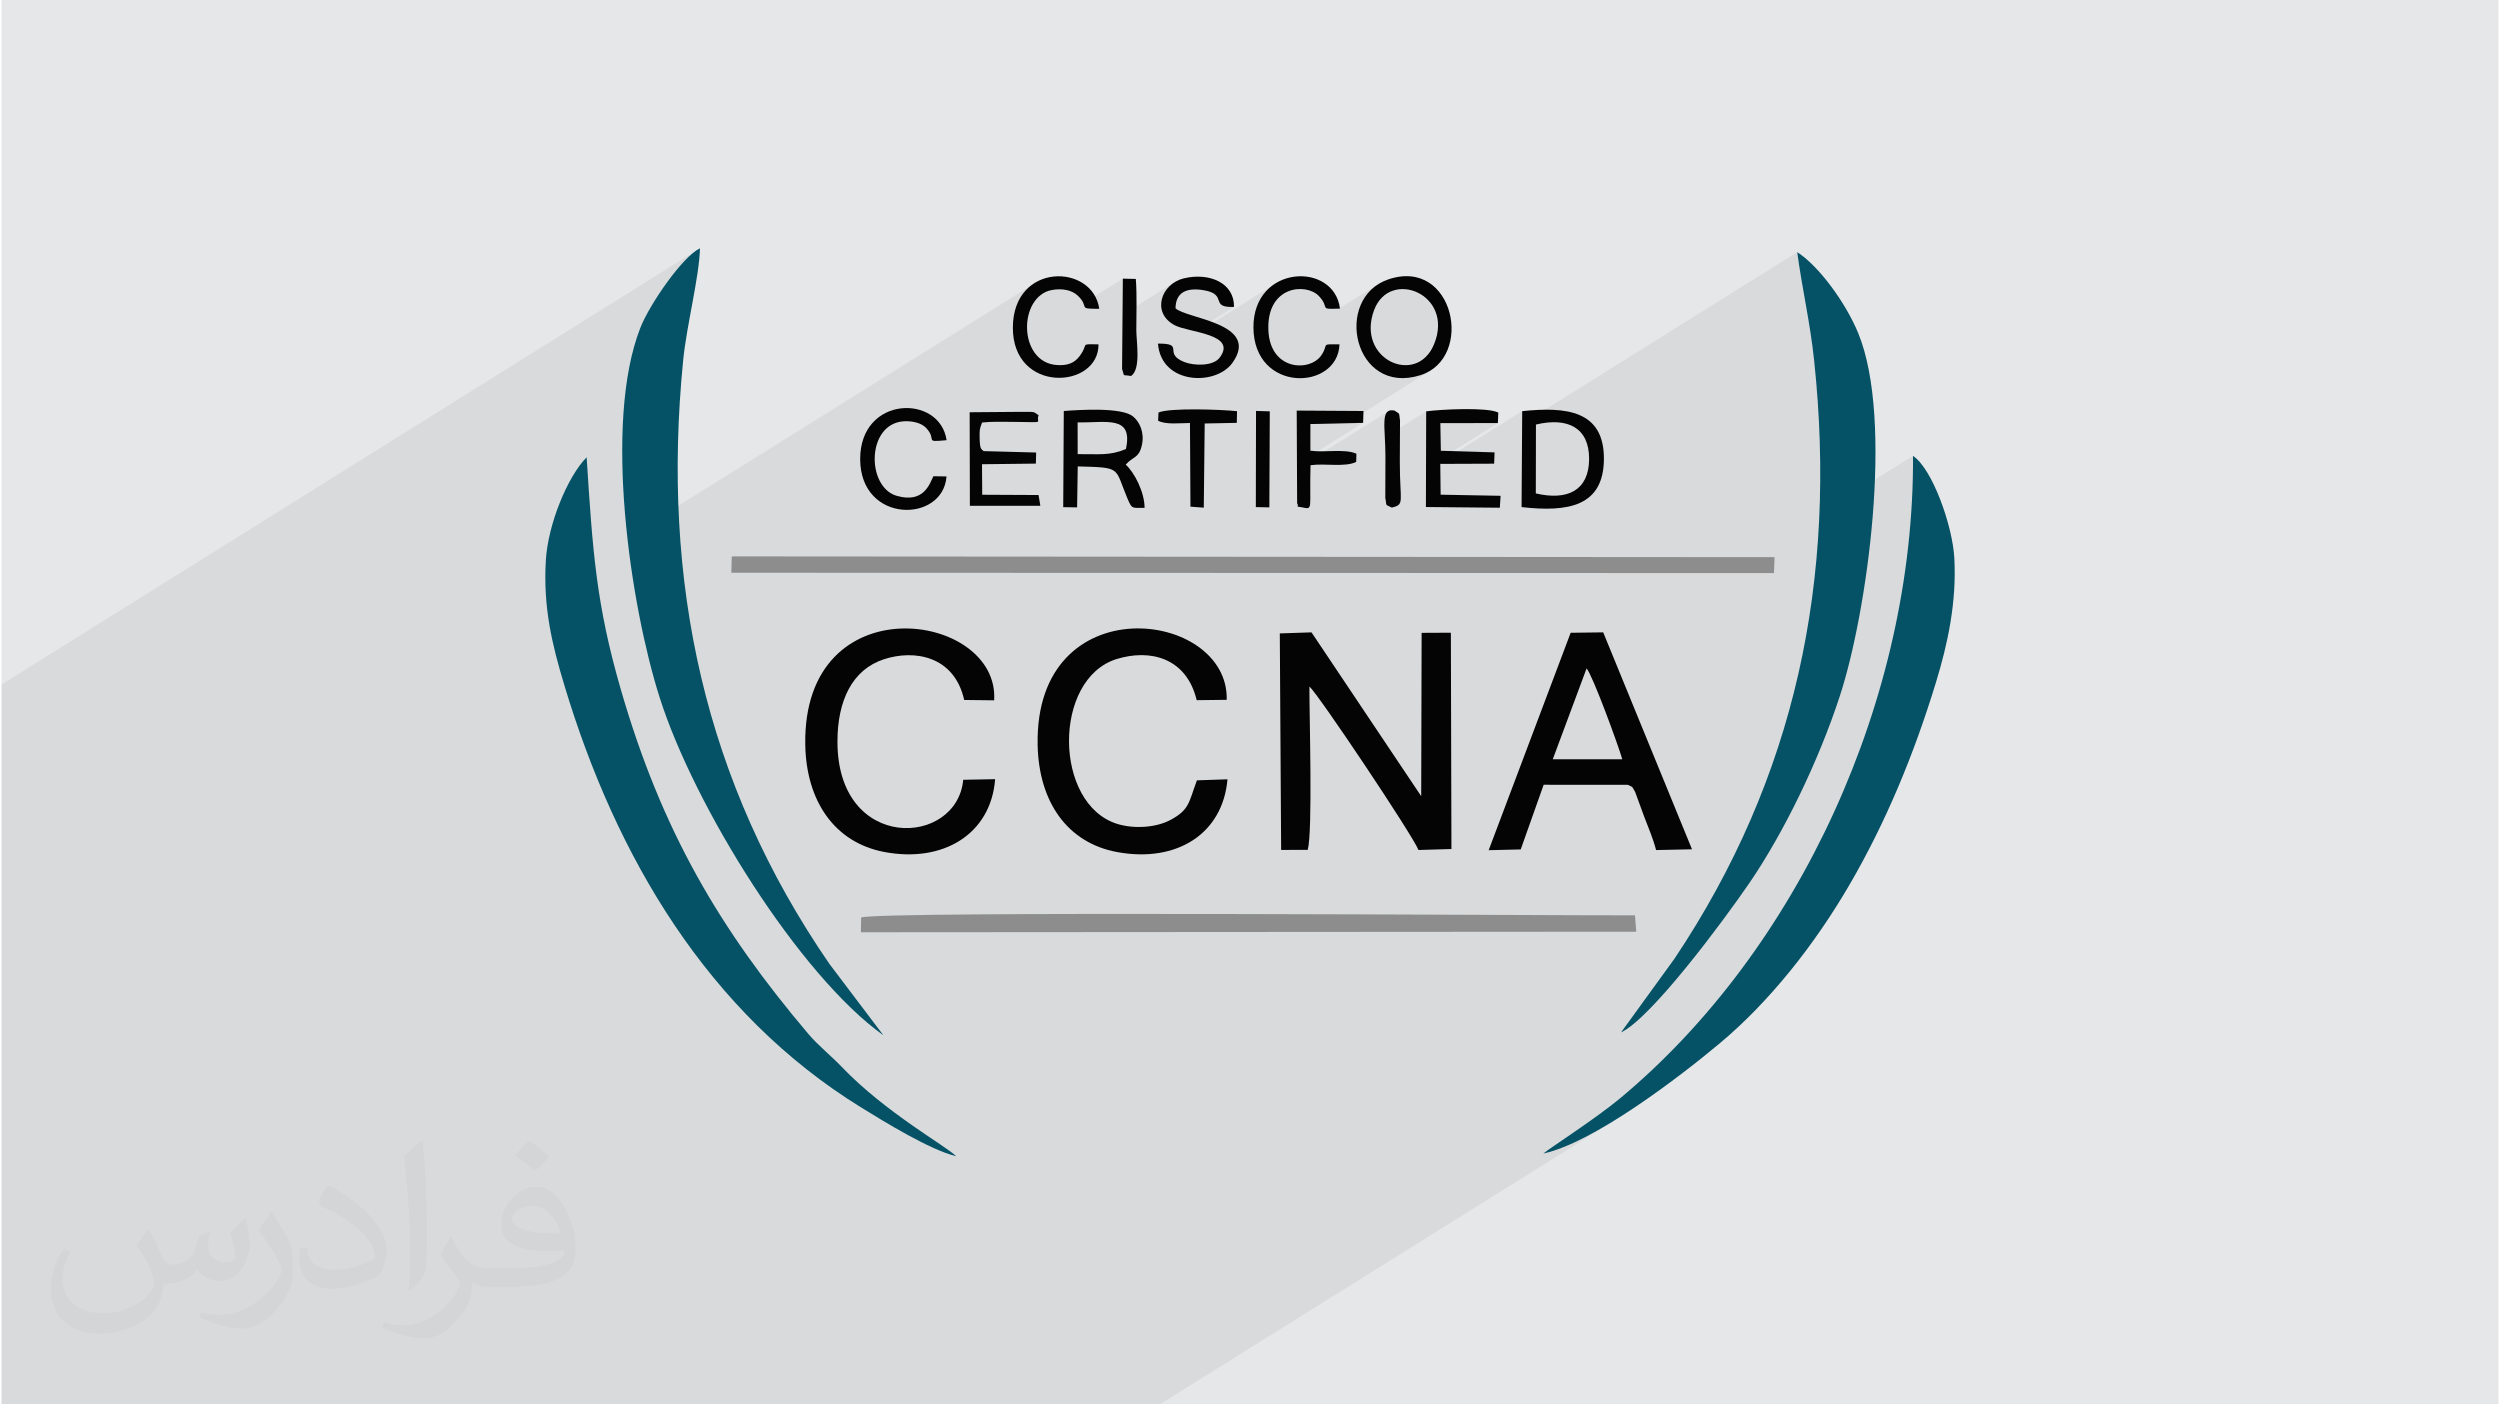 <?xml version="1.0" encoding="UTF-8"?>
<!DOCTYPE svg PUBLIC "-//W3C//DTD SVG 1.0//EN" "http://www.w3.org/TR/2001/REC-SVG-20010904/DTD/svg10.dtd">
<!-- Creator: CorelDRAW 2017 -->
<svg xmlns="http://www.w3.org/2000/svg" xml:space="preserve" width="356px" height="200px" version="1.0" shape-rendering="geometricPrecision" text-rendering="geometricPrecision" image-rendering="optimizeQuality" fill-rule="evenodd" clip-rule="evenodd"
viewBox="0 0 35600 20025"
 xmlns:xlink="http://www.w3.org/1999/xlink">
 <g id="Layer_x0020_1">
  <g id="_2197506357920">
   <path fill="#E6E7E8" d="M0 0l35600 0 0 20025 -35600 0 0 -20025z"/>
   <path fill="#373435" fill-opacity="0.031" d="M2102 17538c67,103 111,202 155,311 31,64 48,183 198,183 44,0 107,-14 163,-45 63,-33 111,-82 135,-159l61 -201 145 -72 10 10c-19,76 -24,148 -24,206 0,169 145,233 262,233 68,0 128,-33 128,-95 0,-81 -34,-216 -78,-338 68,-68 136,-136 214,-191l12 6c34,144 53,286 53,381 0,92 -41,195 -75,263 -70,132 -194,237 -344,237 -114,0 -240,-57 -327,-163l-5 0c-83,101 -209,194 -412,194l-63 0c-10,134 -39,229 -82,313 -122,237 -480,404 -817,404 -470,0 -705,-272 -705,-632 0,-223 72,-431 184,-577l92 37c-70,134 -116,261 -116,385 0,338 274,499 591,499 293,0 657,-188 722,-404 -24,-237 -114,-348 -250,-565 42,-72 95,-144 160,-220l13 0zm5414 -1273c99,62 196,136 290,221 -53,74 -118,142 -201,201 -94,-76 -189,-142 -286,-212 66,-74 131,-146 197,-210zm51 925c-160,0 -291,105 -291,183 0,167 320,219 702,217 -48,-196 -215,-400 -411,-400zm-359 894c208,0 390,-6 528,-41 155,-39 286,-118 286,-171 0,-15 0,-31 -5,-46 -87,9 -186,9 -274,9 -281,0 -496,-64 -581,-223 -22,-43 -36,-93 -36,-148 0,-153 65,-303 181,-406 97,-84 204,-138 313,-138 196,0 354,159 463,408 60,136 101,292 101,490 0,132 -36,243 -118,326 -153,148 -434,204 -865,204l-197 0 0 0 -51 0c-106,0 -184,-19 -244,-66l-10 0c2,24 5,49 5,72 0,97 -32,220 -97,319 -192,286 -400,410 -579,410 -182,0 -405,-70 -606,-161l36 -70c66,27 155,45 279,45 325,0 751,-313 804,-617 -12,-25 -33,-58 -65,-93 -94,-113 -155,-208 -211,-307 49,-95 92,-171 134,-239l16 -2c139,282 265,445 546,445l43 0 0 0 204 0zm-1406 299c24,-130 26,-276 26,-412l0 -202c0,-377 -48,-925 -87,-1281 68,-75 163,-161 238,-219l21 6c51,449 64,971 64,1450 0,126 -5,250 -17,340 -8,114 -73,200 -214,332l-31 -14zm-1447 -596c7,177 94,317 397,317 189,0 349,-49 526,-133 31,-15 48,-33 48,-50 0,-111 -84,-257 -228,-391 -138,-126 -322,-237 -494,-311 -58,-25 -77,-52 -77,-76 0,-52 68,-159 123,-235l20 -2c196,103 416,255 579,426 148,157 240,315 240,488 0,128 -39,250 -102,361 -216,109 -446,191 -674,191 -276,0 -465,-129 -465,-434 0,-33 0,-85 12,-151l95 0zm-500 -502l172 278c63,103 121,214 121,391l0 227c0,183 -117,379 -306,572 -147,132 -278,188 -399,188 -180,0 -386,-56 -623,-159l26 -70c76,21 163,37 270,37 341,-2 690,-251 850,-556 19,-35 27,-68 27,-91 0,-35 -20,-74 -34,-109 -87,-165 -184,-315 -291,-453 56,-88 111,-173 172,-257l15 2z"/>
   <path fill="#373435" fill-opacity="0.078" d="M0 17661l0 40 0 70 0 4 0 36 0 133 0 40 0 24 0 146 0 61 0 74 0 110 0 125 0 27 0 1 0 97 0 62 0 101 0 0 0 12 0 7 0 15 0 31 0 419 0 31 0 30 0 47 0 17 0 5 0 160 0 31 0 22 0 43 0 35 0 127 0 59 0 10 0 89 0 23 0 0 621 0 169 0 99 0 72 0 94 0 83 0 48 0 197 0 89 0 94 0 356 0 85 0 249 0 375 0 164 0 503 0 28 0 779 0 40 0 610 0 725 0 104 0 14 0 198 0 164 0 330 0 65 0 1189 0 296 0 101 0 50 0 386 0 171 0 440 0 52 0 271 0 673 0 950 0 493 0 1086 0 1162 0 921 0 5 0 1487 0 165 0 257 0 6425 -4012 -173 101 -170 92 -164 81 -158 68 -149 54 -139 38 53 -40 98 -68 133 -91 156 -108 170 -118 171 -122 163 -121 144 -114 237 -203 231 -212 226 -220 221 -228 214 -235 208 -242 202 -249 196 -256 190 -261 182 -268 176 -273 170 -279 162 -284 155 -288 148 -293 140 -298 133 -301 125 -304 117 -308 110 -311 101 -313 93 -316 84 -318 76 -320 68 -321 58 -322 50 -323 41 -324 31 -324 22 -324 13 -324 3 -323 -1335 834 7 -191 5 -281 0 -283 -6 -285 -12 -287 -18 -288 -22 -290 -29 -291 -11 -101 -13 -100 -13 -98 -15 -98 -15 -96 -16 -96 -16 -95 -17 -95 -16 -95 -17 -94 -16 -95 -17 -95 -15 -95 -16 -96 -14 -96 -14 -98 -3922 2450 1 -183 -1371 857 0 -47 1024 -640 -820 1 -202 127 0 -295 -590 369 -1 -9 -5 -118 0 -98 11 -77 24 -53 -1281 800 0 -61 943 -589 -241 5 1190 -743 -134 59 -170 37 -154 1 -57 -13 461 -288 118 -184 55 -249 -36 -210 -105 -163 -150 -109 -175 -48 -176 20 -156 95 -338 211 31 -97 63 -117 86 -104 110 -85 -565 353 -85 3 -61 -1 -33 -7 -16 -14 -8 -23 -12 -33 -25 -46 -48 -58 -84 -60 -109 -34 -121 -3 -124 31 -113 69 -344 215 11 -68 131 -218 187 -142 -1157 723 -43 -11 556 -347 -106 -4 -62 -19 -32 -30 -17 -37 -17 -41 -30 -41 -59 -36 -103 -29 -87 -11 -79 0 -69 12 -59 24 -318 198 9 -98 41 -97 68 -86 91 -68 -761 475 5 -515 -562 351 -3 -7 -26 -44 -52 -58 -34 -27 -38 -22 -42 -18 -45 -12 -48 -8 -51 -3 -52 2 -53 7 -161 70 -362 226 11 -67 131 -221 186 -138 -5863 3661 -17 -151 -17 -184 -14 -184 -11 -185 -8 -183 -5 -182 -2 -181 2 -178 6 -176 10 -172 14 -169 18 -165 23 -161 27 -156 32 -150 37 -144 42 -138 47 -131 65 -142 90 -163 108 -173 119 -173 126 -163 124 -142 116 -110 103 -69 -9958 6220 0 603 0 1367 0 1110 0 398 0 222 0 31 0 183 0 86 0 38 0 160 0 24 0 58 0 138 0 15 0 142 0 100 0 15 0 20 0 29 0 75 0 91 0 11 0 13 0 3 0 13 0 50 0 34 0 9 0 50 0 77 0 20 0 8 0 70 0 58 0 7 0 68 0 22 0 19 0 34 0 7 0 2 0 14 0 65 0 31 0 1 0 37 0 31 0 29 0 157 0 5 0 192 0 15 0 4 0 8 0 6 0 113 0 3 0 10 0 97 0 115 0 11 0 49 0 59 0 6 0 13 0 7 0 96 0 49 0 21 0 49 0 80 0 72 0 33 0 22 0 12 0 60 0 9 0 26 0 182 0 1 0 42 0 63 0 92 0 29 0 131 0 32 0 242z"/>
   <path fill="#055266" d="M8342 6520c-270,271 -553,956 -582,1473 -39,670 89,1197 266,1783 736,2445 2048,4670 4233,6016 315,194 975,603 1351,693 -134,-140 -1008,-621 -1631,-1274 -143,-150 -339,-308 -473,-466 -1261,-1487 -2093,-2897 -2676,-4912 -354,-1223 -402,-1976 -488,-3313z"/>
   <path fill="#055266" d="M12573 14761l-769 -1017c-1784,-2592 -2399,-5447 -2086,-8606 50,-503 228,-1180 240,-1598 -249,118 -717,794 -851,1135 -533,1361 -139,3964 275,5267 494,1557 1991,3963 3191,4819z"/>
   <path fill="#055266" d="M23090 14720c431,-204 1450,-1575 1832,-2133 487,-712 981,-1724 1288,-2664 390,-1190 773,-3928 262,-5173 -173,-422 -555,-954 -870,-1155 70,523 184,1000 241,1543 331,3118 -264,5950 -1991,8531l-762 1051z"/>
   <path fill="#055266" d="M21982 16447c712,-154 1923,-1075 2522,-1577 702,-588 1346,-1399 1848,-2263 505,-869 907,-1825 1229,-2880 166,-544 296,-1139 261,-1773 -26,-465 -316,-1275 -589,-1454 20,3442 -1625,7040 -4183,9165 -347,288 -1018,719 -1088,782z"/>
   <path fill="#040404" d="M18623 12117c73,-259 22,-1923 24,-2329 120,99 1477,2127 1555,2331l470 -14 -8 -3084 -417 2 -6 2329 -1564 -2336 -452 15 19 3087 379 -1z"/>
   <path fill="#8D8D8D" d="M10405 8166l14866 5 8 -227 -14868 -11 -6 233z"/>
   <path fill="#040404" d="M22599 9530c88,102 448,1085 509,1295l-991 0 482 -1295zm-612 1659l1199 1c85,39 55,18 106,103l125 342c62,165 129,314 173,485l512 -11 -1266 -3093 -464 6 -1169 3100 457 -11 327 -922z"/>
   <path fill="#040404" d="M13711 11118c-88,958 -1791,1038 -1793,-540 -1,-588 210,-1030 661,-1178 428,-141 1004,-54 1146,580l427 5c81,-1264 -2731,-1676 -2693,633 14,806 419,1392 1120,1528 849,164 1528,-257 1587,-1037l-455 9z"/>
   <path fill="#040404" d="M17043 11126c-116,311 -103,417 -374,563 -207,112 -521,132 -759,59 -912,-280 -926,-2069 -10,-2352 468,-144 992,-26 1140,587l428 -5c33,-1289 -2736,-1633 -2696,639 15,816 424,1402 1136,1532 852,156 1505,-265 1571,-1038l-436 15z"/>
   <path fill="#8D8D8D" d="M23307 13284l-18 -233c-1159,3 -10816,-65 -11033,31l-4 210 11055 -8z"/>
   <path fill="#040404" d="M15342 6022c409,9 795,-108 689,380 -234,99 -390,70 -688,73l-1 -453zm-205 1209l198 3 9 -584c636,17 520,9 709,458 66,157 65,131 244,133 0,-227 -149,-511 -269,-616 101,-119 189,-86 231,-281 39,-179 -34,-333 -130,-409 -164,-129 -746,-93 -984,-75l-8 1371z"/>
   <path fill="#040404" d="M21877 6053c453,-108 761,45 758,494 -3,447 -310,594 -760,488l2 -982zm-205 1177c667,76 1169,-12 1174,-683 5,-697 -539,-750 -1165,-685l-9 1368z"/>
   <path fill="#040404" d="M20426 4903c-246,613 -1123,220 -855,-486 224,-590 1142,-226 855,486zm-655 -919c-789,270 -491,1663 457,1366 778,-244 483,-1687 -457,-1366z"/>
   <path fill="#040404" d="M20308 7229l1054 10 11 -170 -855 -16 -5 -439 768 -3 6 -161 -766 -23 -7 -394 820 -1 6 -150c-155,-79 -820,-46 -1028,-17l-4 1364z"/>
   <path fill="#040404" d="M16488 4899c45,585 823,608 1061,275 407,-568 -661,-628 -811,-779 3,-232 165,-299 408,-256 344,61 71,251 426,237 6,-339 -347,-496 -717,-407 -322,78 -465,487 -131,667 202,108 904,122 642,465 -91,120 -358,117 -502,61 -316,-126 21,-266 -376,-263z"/>
   <path fill="#040404" d="M19076 4910c-287,-3 -142,-11 -262,160 -165,234 -729,215 -752,-364 -25,-633 538,-676 720,-485 168,175 -20,192 301,179 -84,-673 -1238,-631 -1234,269 5,938 1202,904 1227,241z"/>
   <path fill="#040404" d="M13473 6793l-187 -3c-54,108 -135,390 -521,280 -437,-124 -435,-1026 96,-1063 131,-9 258,27 321,94 166,176 -44,207 292,175 -95,-658 -1234,-641 -1232,271 2,924 1183,913 1231,246z"/>
   <path fill="#040404" d="M15640 4909c-281,0 -130,-19 -267,165 -74,101 -170,140 -322,131 -560,-32 -562,-985 -70,-1071 143,-25 280,2 363,81 182,173 -22,188 307,188 -93,-649 -1229,-667 -1232,266 -4,951 1227,879 1221,240z"/>
   <path fill="#040404" d="M14785 7058l-803 -4 -3 -435 768 -9 4 -158 -748 -20c-30,-31 -56,-12 -58,-197 -1,-112 -1,-115 35,-211 145,-15 294,-10 441,-9 496,4 317,25 365,-94 -78,-50 -28,-50 -247,-49l-736 6 3 1334 1005 0 -26 -154z"/>
   <path fill="#040404" d="M18663 6633c202,-30 492,32 651,-47l3 -117c-168,-75 -453,-13 -656,-43l0 -380 752 -17 5 -169 -952 -6 6 1320c37,72 -46,36 67,59 168,34 106,39 124,-600z"/>
   <path fill="#040404" d="M16495 5882l-5 117c111,57 299,34 454,32l7 1193 190 14 13 -1200 458 -9 3 -166c-223,-25 -965,-51 -1120,19z"/>
   <path fill="#040404" d="M19821 7237c190,-45 115,-71 115,-651l3 -590c-20,-121 9,-83 -79,-142 -211,-44 -129,239 -129,654l-2 591c26,130 -13,82 92,138z"/>
   <path fill="#040404" d="M16104 5361c145,-96 75,-493 75,-653 0,-239 11,-494 -7,-731l-185 -4 -11 1287c42,121 -9,77 128,101z"/>
   <path fill="#040404" d="M17883 7230l193 4 6 -1369 -196 -6 -3 1371z"/>
  </g>
 </g>
</svg>
